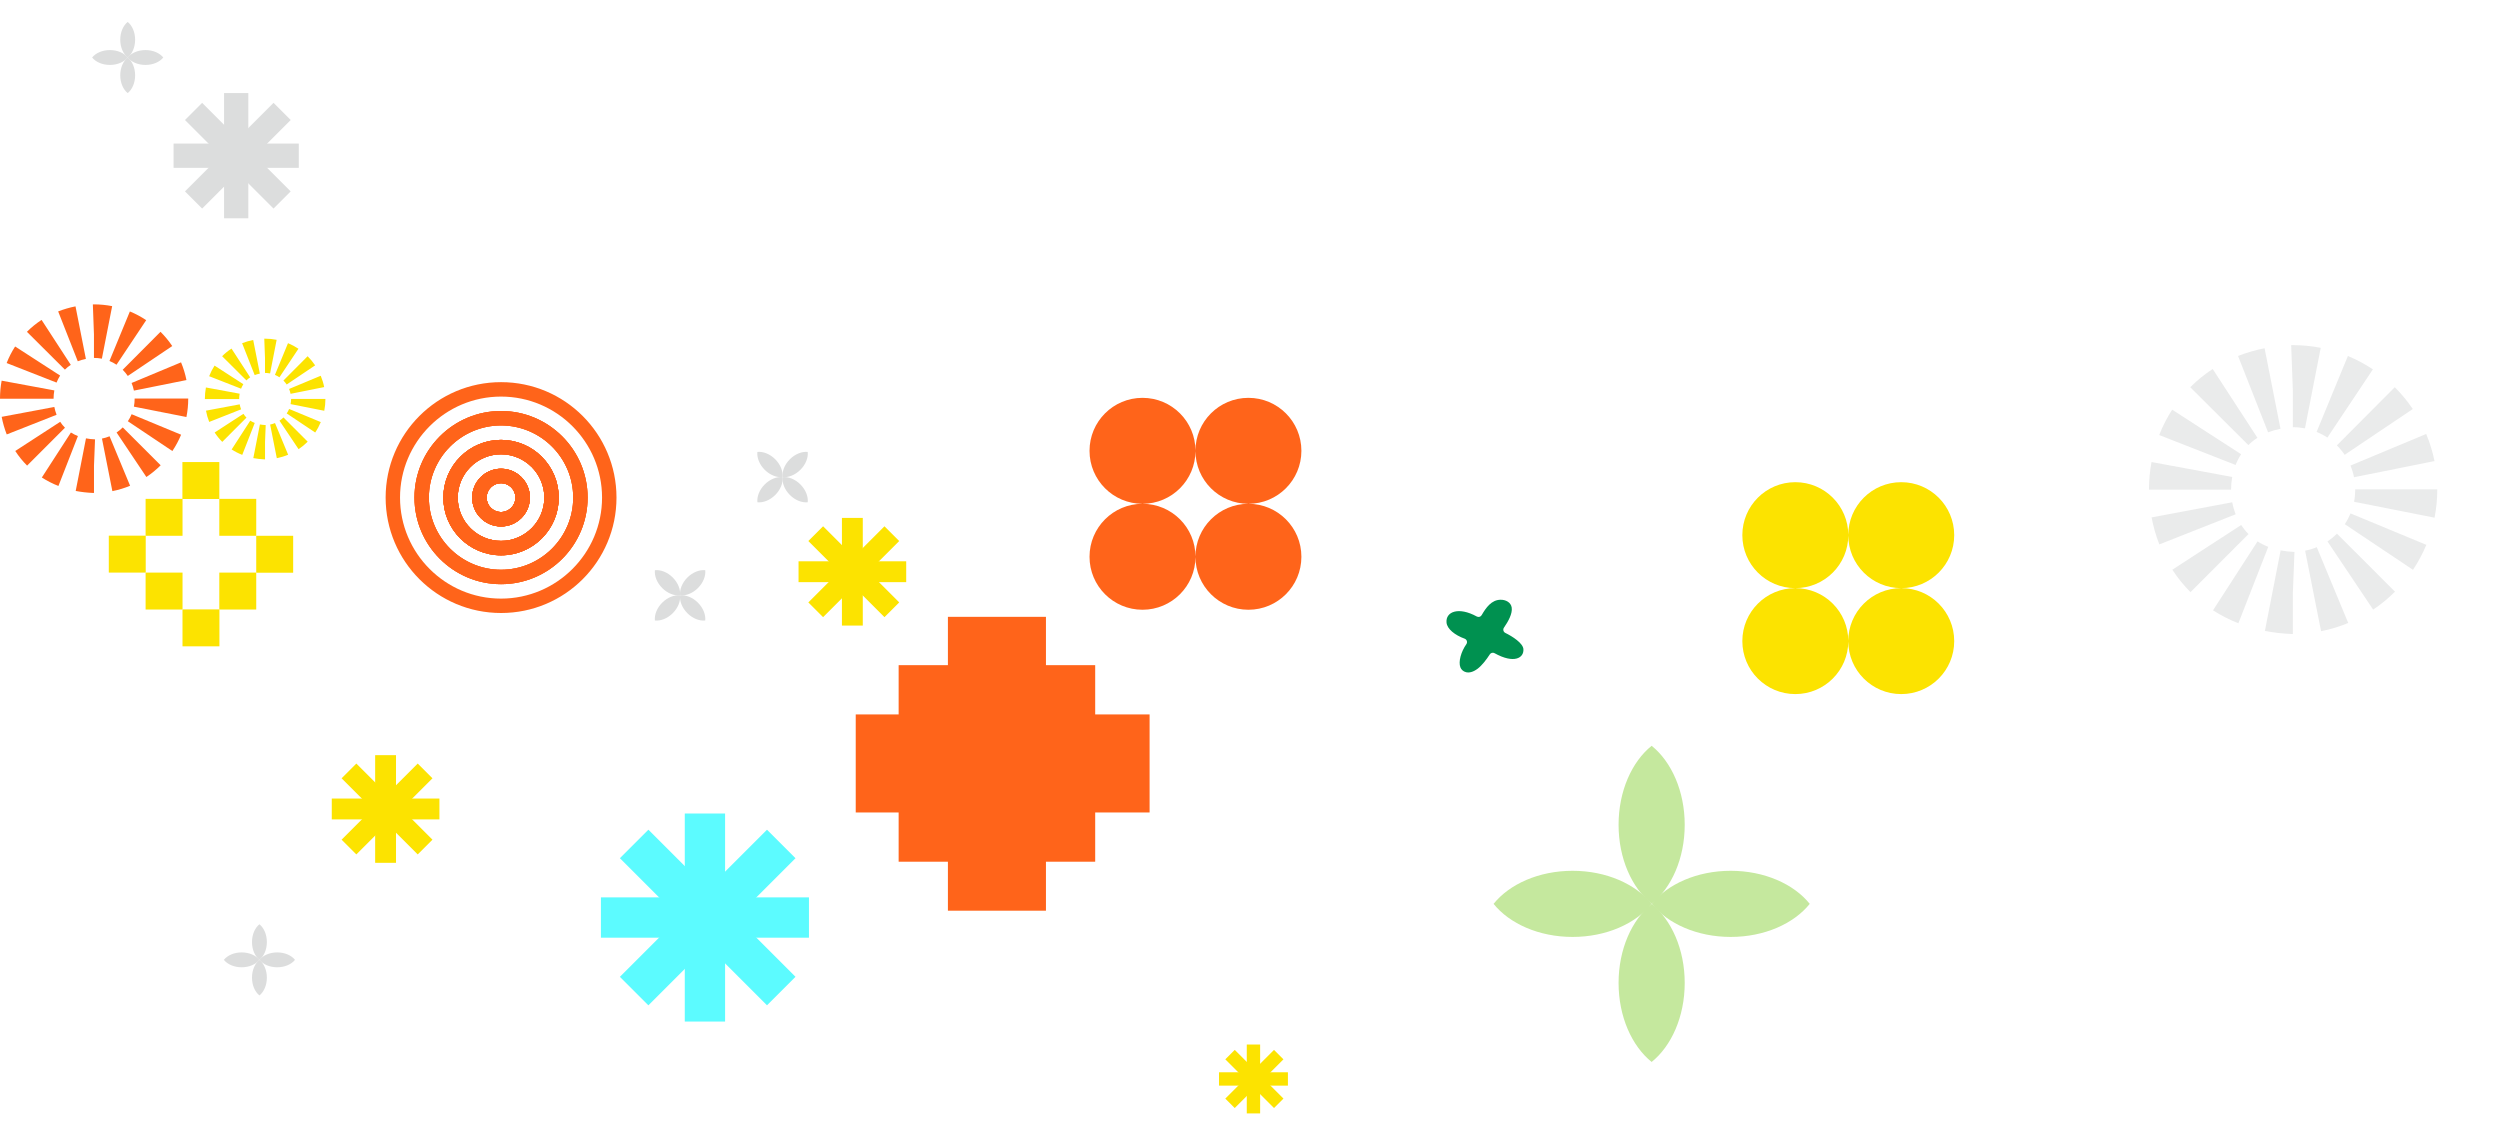 <?xml version="1.0" encoding="utf-8"?>
<svg height="360px" id="_レイヤー_2" viewBox="0 0 790 360" width="790px" xmlns="http://www.w3.org/2000/svg"><defs><style>.cls-1{fill:none;}.cls-2{opacity:.6;}.cls-2,.cls-3{fill:#dcdddd;}.cls-4{fill:#c5e89e;}.cls-5{fill:#fce300;}.cls-6{fill:#ff641a;}.cls-7{fill:#009150;}.cls-8{fill:#5cfbff;}</style></defs><g id="Design"><rect class="cls-8" height="65.74" width="12.74" x="216.39" y="257.07"/><rect class="cls-8" height="65.74" transform="translate(512.7 67.18) rotate(90)" width="12.74" x="216.39" y="257.07"/><rect class="cls-8" height="65.74" transform="translate(270.52 -73.21) rotate(45)" width="12.74" x="217.26" y="257.07"/><rect class="cls-8" height="65.74" transform="translate(586.78 336.82) rotate(135)" width="12.74" x="217.26" y="257.07"/><path class="cls-7" d="M481.4,205.12c-.15-1.88-3.4-3.98-5.72-5.12-.63-.31-.83-1.1-.43-1.67,1.31-1.88,2.74-4.42,2.45-6.33-.25-1.66-1.9-2.53-3.6-2.48-2.78.08-4.5,2.44-5.9,4.87-.31.54-.99.73-1.53.43-5.79-3.19-9.88-1.52-9.57,1.91.18,2.03,2.65,3.98,5.72,5.09.71.26.98,1.11.55,1.73-1.68,2.4-2.58,5.54-1.89,7.33.51,1.34,2.53,2.64,5.46.43,1.33-1.01,2.75-2.83,3.83-4.52.32-.51.99-.68,1.51-.38,6.17,3.44,9.34,1.5,9.11-1.29Z"/><path class="cls-4" d="M511.47,310.61c0,10.64,4.2,19.94,10.45,24.97,6.25-5.03,10.45-14.33,10.45-24.97s-4.2-19.94-10.45-24.97c-6.25,5.03-10.45,14.33-10.45,24.97Z"/><path class="cls-4" d="M511.47,260.64c0,10.64,4.2,19.94,10.45,24.97,6.25-5.03,10.45-14.33,10.45-24.97s-4.2-19.94-10.45-24.97c-6.25,5.03-10.45,14.33-10.45,24.97Z"/><path class="cls-4" d="M496.94,275.17c-10.64,0-19.94,4.2-24.97,10.45,5.03,6.25,14.33,10.45,24.97,10.45s19.94-4.2,24.97-10.45c-5.03-6.26-14.33-10.45-24.97-10.45Z"/><path class="cls-4" d="M546.91,275.17c-10.64,0-19.94,4.2-24.97,10.45,5.03,6.25,14.33,10.45,24.97,10.45s19.94-4.2,24.97-10.45c-5.03-6.26-14.33-10.45-24.97-10.45Z"/><path class="cls-3" d="M79.63,308.94c0,2.39.94,4.49,2.35,5.62,1.41-1.13,2.35-3.22,2.35-5.62s-.94-4.49-2.35-5.62c-1.41,1.13-2.35,3.22-2.35,5.62Z"/><path class="cls-3" d="M79.63,297.69c0,2.39.94,4.49,2.35,5.62,1.41-1.13,2.35-3.22,2.35-5.62s-.94-4.49-2.35-5.62c-1.41,1.13-2.35,3.22-2.35,5.62Z"/><path class="cls-3" d="M76.36,300.96c-2.39,0-4.49.94-5.62,2.35,1.13,1.41,3.22,2.35,5.62,2.35s4.49-.94,5.62-2.35c-1.13-1.41-3.22-2.35-5.62-2.35Z"/><path class="cls-3" d="M87.6,300.96c-2.39,0-4.49.94-5.62,2.35,1.13,1.41,3.22,2.35,5.62,2.35s4.49-.94,5.62-2.35c-1.13-1.41-3.22-2.35-5.62-2.35Z"/><path class="cls-3" d="M209.26,190.44c-1.69,1.69-2.5,3.84-2.31,5.64,1.8.19,3.94-.62,5.64-2.31,1.69-1.69,2.5-3.84,2.31-5.64-1.8-.19-3.94.62-5.64,2.31Z"/><path class="cls-3" d="M217.22,182.49c-1.69,1.69-2.5,3.84-2.31,5.64,1.8.19,3.94-.62,5.64-2.31,1.69-1.69,2.5-3.84,2.31-5.64-1.8-.19-3.94.62-5.64,2.31Z"/><path class="cls-3" d="M212.59,182.49c-1.69-1.69-3.84-2.5-5.64-2.31-.19,1.8.62,3.94,2.31,5.64,1.69,1.69,3.84,2.5,5.64,2.31.19-1.8-.62-3.94-2.31-5.64Z"/><path class="cls-3" d="M220.54,190.44c-1.69-1.69-3.84-2.5-5.64-2.31-.19,1.8.62,3.94,2.31,5.64s3.84,2.5,5.64,2.31c.19-1.8-.62-3.94-2.31-5.64Z"/><path class="cls-3" d="M241.65,153.08c-1.69,1.69-2.5,3.84-2.31,5.64,1.8.19,3.94-.62,5.64-2.31,1.69-1.69,2.5-3.84,2.31-5.64-1.8-.19-3.94.62-5.64,2.31Z"/><path class="cls-3" d="M249.6,145.12c-1.69,1.69-2.5,3.84-2.31,5.64,1.8.19,3.94-.62,5.64-2.31s2.5-3.84,2.31-5.64c-1.8-.19-3.94.62-5.64,2.31Z"/><path class="cls-3" d="M244.97,145.12c-1.69-1.69-3.84-2.5-5.64-2.31-.19,1.8.62,3.94,2.31,5.64,1.69,1.69,3.84,2.5,5.64,2.31.19-1.8-.62-3.94-2.31-5.64Z"/><path class="cls-3" d="M252.93,153.08c-1.69-1.69-3.84-2.5-5.64-2.31-.19,1.8.62,3.94,2.31,5.64,1.69,1.69,3.84,2.5,5.64,2.31.19-1.8-.62-3.94-2.31-5.64Z"/><path class="cls-3" d="M38,23.8c0,2.39.94,4.49,2.35,5.62,1.41-1.13,2.35-3.22,2.35-5.62s-.94-4.49-2.35-5.62c-1.41,1.13-2.35,3.22-2.35,5.62Z"/><path class="cls-3" d="M38,12.55c0,2.39.94,4.49,2.35,5.62,1.41-1.13,2.35-3.22,2.35-5.62s-.94-4.49-2.35-5.62c-1.41,1.13-2.35,3.22-2.35,5.62Z"/><path class="cls-3" d="M34.73,15.82c-2.39,0-4.49.94-5.62,2.35,1.13,1.41,3.22,2.35,5.62,2.35s4.49-.94,5.62-2.35c-1.13-1.41-3.22-2.35-5.62-2.35Z"/><path class="cls-3" d="M45.97,15.82c-2.39,0-4.49.94-5.62,2.35,1.13,1.41,3.22,2.35,5.62,2.35s4.49-.94,5.62-2.35c-1.13-1.41-3.22-2.35-5.62-2.35Z"/><path class="cls-6" d="M29.7,155.77h-.35c-1.86-.08-3.68-.29-5.43-.63l3.25-16.62c.9.18,1.86.28,2.86.32l-.33,8.31v8.62ZM35.51,155.2l-3.29-16.61c.82-.16,1.63-.41,2.4-.73l6.49,15.64c-1.8.75-3.69,1.32-5.6,1.7ZM18.45,153.56c-1.84-.72-3.6-1.62-5.23-2.67l9.19-14.22c.68.44,1.42.82,2.21,1.13l-6.16,15.77ZM46.26,150.74l-9.42-14.07c.7-.47,1.36-1.01,1.95-1.61l11.98,11.97c-1.38,1.38-2.89,2.62-4.51,3.7ZM8.57,147.14c-1.4-1.4-2.66-2.96-3.75-4.63l14.2-9.22c.44.68.95,1.31,1.51,1.87l-11.97,11.98ZM54.47,142.53l-14.07-9.42c.47-.7.87-1.45,1.19-2.22l15.64,6.48c-.75,1.8-1.67,3.53-2.76,5.15ZM2.13,137.29c-.7-1.79-1.24-3.66-1.6-5.57l16.64-3.12c.16.85.4,1.68.71,2.47l-15.75,6.21ZM58.92,131.78l-16.61-3.28c.16-.82.24-1.67.24-2.52v-.05h16.93v.05c0,1.95-.19,3.9-.57,5.8ZM16.93,126H0v-.03c0-1.91.18-3.82.52-5.68l16.65,3.08c-.16.85-.24,1.72-.24,2.6v.03ZM42.31,123.42c-.16-.82-.41-1.63-.73-2.4l15.63-6.52c.75,1.8,1.33,3.68,1.71,5.6l-16.6,3.33ZM17.87,120.9l-15.77-6.18c.72-1.84,1.62-3.59,2.68-5.23l14.22,9.19c-.44.69-.82,1.43-1.13,2.22ZM40.38,118.8c-.47-.7-1.01-1.36-1.61-1.95l11.95-12c1.38,1.37,2.63,2.89,3.71,4.5l-14.05,9.45ZM20.51,116.8l-12-11.95c1.4-1.41,2.96-2.67,4.63-3.76l9.23,14.2c-.67.44-1.3.94-1.86,1.51ZM36.81,115.25c-.7-.47-1.45-.87-2.22-1.18l6.45-15.65c1.8.74,3.54,1.67,5.16,2.75l-9.39,14.09ZM24.58,114.17l-6.2-15.76c1.74-.68,3.58-1.22,5.48-1.6l3.28,16.61c-.9.18-1.76.43-2.55.74ZM32.19,113.34c-.81-.16-1.65-.24-2.5-.24v-7.41l-.35-9.51h-.03s.38,0,.38,0c1.93,0,3.87.19,5.75.56l-3.25,16.62Z"/><path class="cls-5" d="M83.75,145.16h-.22c-1.19-.05-2.36-.19-3.48-.4l2.08-10.64c.58.11,1.19.18,1.83.21l-.21,5.32v5.51ZM87.47,144.79l-2.11-10.63c.53-.1,1.04-.26,1.54-.47l4.15,10.01c-1.15.48-2.36.84-3.58,1.09ZM76.55,143.74c-1.18-.46-2.31-1.04-3.35-1.71l5.88-9.1c.43.28.91.52,1.42.72l-3.95,10.09ZM94.35,141.94l-6.03-9c.45-.3.87-.65,1.25-1.03l7.66,7.66c-.88.88-1.85,1.68-2.88,2.37ZM70.23,139.63c-.9-.9-1.7-1.89-2.4-2.96l9.09-5.9c.28.43.61.84.97,1.2l-7.66,7.67ZM99.61,136.68l-9.01-6.03c.3-.45.56-.93.76-1.42l10.01,4.15c-.48,1.15-1.07,2.26-1.77,3.3ZM66.11,133.33c-.45-1.14-.8-2.34-1.02-3.56l10.65-2c.1.55.25,1.08.45,1.58l-10.08,3.98ZM102.46,129.8l-10.63-2.1c.1-.53.16-1.07.16-1.61v-.03h10.84v.03c0,1.25-.12,2.5-.36,3.71ZM75.58,126.1h-10.84v-.02c0-1.22.11-2.44.33-3.64l10.66,1.97c-.1.54-.15,1.1-.15,1.66v.02ZM91.82,124.45c-.11-.53-.26-1.04-.47-1.54l10-4.17c.48,1.15.85,2.36,1.09,3.58l-10.63,2.13ZM76.18,122.83l-10.09-3.95c.46-1.17,1.04-2.3,1.71-3.35l9.1,5.88c-.28.44-.53.92-.72,1.42ZM90.59,121.5c-.3-.45-.65-.87-1.03-1.25l7.65-7.68c.88.88,1.68,1.85,2.38,2.88l-8.99,6.05ZM77.87,120.21l-7.68-7.65c.9-.9,1.89-1.71,2.96-2.41l5.9,9.09c-.43.28-.83.6-1.19.97ZM88.3,119.22c-.45-.3-.93-.55-1.42-.76l4.13-10.02c1.15.48,2.26,1.07,3.3,1.76l-6.01,9.02ZM80.48,118.53l-3.97-10.08c1.11-.44,2.29-.78,3.5-1.02l2.1,10.63c-.58.11-1.13.27-1.63.47ZM85.34,118c-.52-.1-1.06-.15-1.6-.15v-4.74l-.23-6.09h-.02s.25,0,.25,0c1.24,0,2.47.12,3.68.36l-2.08,10.63Z"/><path class="cls-2" d="M724.56,200.34h-.53c-2.84-.12-5.64-.45-8.32-.97l4.97-25.45c1.38.27,2.85.44,4.37.5l-.5,12.73v13.19ZM733.46,199.47l-5.04-25.44c1.26-.25,2.49-.62,3.68-1.12l9.94,23.95c-2.76,1.15-5.65,2.02-8.58,2.6ZM707.33,196.95c-2.82-1.1-5.52-2.48-8.02-4.09l14.07-21.78c1.04.67,2.18,1.25,3.39,1.72l-9.44,24.15ZM749.92,192.64l-14.43-21.54c1.07-.72,2.08-1.55,2.99-2.46l18.34,18.33c-2.11,2.11-4.43,4.02-6.9,5.67ZM692.2,187.12c-2.14-2.14-4.08-4.53-5.74-7.09l21.75-14.13c.68,1.04,1.46,2.01,2.32,2.87l-18.33,18.35ZM762.5,180.06l-21.55-14.42c.72-1.07,1.33-2.22,1.82-3.4l23.95,9.93c-1.14,2.75-2.56,5.41-4.22,7.89ZM682.35,172.03c-1.08-2.74-1.9-5.61-2.45-8.53l25.49-4.78c.24,1.31.61,2.58,1.09,3.79l-24.12,9.52ZM769.32,163.59l-25.44-5.03c.25-1.26.37-2.56.37-3.86v-.08h25.93v.08c0,2.99-.29,5.98-.87,8.89ZM705.01,154.74h-25.93v-.04c0-2.92.27-5.85.8-8.7l25.5,4.72c-.24,1.3-.36,2.64-.36,3.98v.04ZM743.87,150.8c-.25-1.26-.63-2.5-1.12-3.68l23.93-9.99c1.15,2.76,2.03,5.64,2.62,8.57l-25.42,5.1ZM706.45,146.93l-24.14-9.46c1.1-2.81,2.48-5.51,4.1-8.01l21.78,14.07c-.68,1.05-1.26,2.19-1.73,3.39ZM740.92,143.73c-.72-1.07-1.55-2.08-2.47-2.99l18.3-18.38c2.11,2.1,4.02,4.42,5.69,6.89l-21.52,14.47ZM710.49,140.66l-18.37-18.3c2.15-2.15,4.53-4.09,7.09-5.76l14.13,21.74c-1.03.67-1.99,1.45-2.85,2.31ZM735.45,138.28c-1.07-.71-2.22-1.32-3.4-1.81l9.88-23.97c2.76,1.14,5.41,2.55,7.9,4.21l-14.38,21.58ZM716.72,136.62l-9.5-24.13c2.66-1.05,5.48-1.87,8.39-2.44l5.02,25.44c-1.38.27-2.69.65-3.91,1.13ZM728.37,135.36c-1.25-.24-2.53-.37-3.82-.37v-11.35l-.54-14.57h-.05s.59-.01.59-.01c2.96,0,5.92.29,8.8.85l-4.98,25.45Z"/><rect class="cls-5" height="34.02" width="6.59" x="266.05" y="163.66"/><rect class="cls-5" height="34.02" transform="translate(450.02 -88.68) rotate(90)" width="6.59" x="266.05" y="163.66"/><rect class="cls-5" height="34.02" transform="translate(206.77 -137.86) rotate(45)" width="6.59" x="266.5" y="163.66"/><rect class="cls-5" height="34.02" transform="translate(588.32 117.64) rotate(135)" width="6.59" x="266.5" y="163.66"/><rect class="cls-3" height="39.57" width="7.67" x="70.8" y="29.41"/><rect class="cls-3" height="39.57" transform="translate(123.83 -25.43) rotate(90)" width="7.67" x="70.8" y="29.41"/><rect class="cls-3" height="39.57" transform="translate(56.8 -38.73) rotate(45)" width="7.67" x="71.32" y="29.41"/><rect class="cls-3" height="39.57" transform="translate(163.08 30.85) rotate(135)" width="7.67" x="71.32" y="29.41"/><rect class="cls-5" height="21.77" width="4.22" x="393.98" y="330.07"/><rect class="cls-5" height="21.77" transform="translate(737.05 -55.14) rotate(90)" width="4.22" x="393.98" y="330.07"/><rect class="cls-5" height="21.77" transform="translate(357.19 -180.42) rotate(45)" width="4.22" x="394.27" y="330.07"/><rect class="cls-5" height="21.77" transform="translate(917.76 301.76) rotate(135)" width="4.22" x="394.27" y="330.07"/><rect class="cls-5" height="34.02" width="6.59" x="118.55" y="238.63"/><rect class="cls-5" height="34.02" transform="translate(377.49 133.79) rotate(90)" width="6.59" x="118.55" y="238.63"/><rect class="cls-5" height="34.02" transform="translate(216.59 -11.6) rotate(45)" width="6.59" x="119" y="238.63"/><rect class="cls-5" height="34.02" transform="translate(389.54 349.93) rotate(135)" width="6.59" x="119" y="238.63"/><rect class="cls-6" height="62.11" width="62.11" x="283.97" y="210.19"/><rect class="cls-6" height="30.98" transform="translate(556.37 -73.68) rotate(90)" width="92.86" x="268.6" y="225.85"/><rect class="cls-6" height="30.98" transform="translate(633.67 482.49) rotate(180)" width="92.86" x="270.4" y="225.75"/><rect class="cls-5" height="11.67" width="11.67" x="46.01" y="157.64"/><rect class="cls-5" height="11.67" width="11.67" x="57.64" y="146.01"/><rect class="cls-5" height="11.67" width="11.67" x="34.38" y="169.27"/><rect class="cls-5" height="11.67" width="11.67" x="69.3" y="157.64"/><rect class="cls-5" height="11.67" width="11.67" x="69.3" y="180.94"/><rect class="cls-5" height="11.67" width="11.67" x="57.67" y="192.57"/><rect class="cls-5" height="11.67" width="11.67" x="46.01" y="180.94"/><rect class="cls-5" height="11.67" width="11.67" x="80.97" y="169.31"/><path class="cls-6" d="M158.33,148.12c-5.03,0-9.12,4.09-9.12,9.12s4.09,9.12,9.12,9.12,9.12-4.09,9.12-9.12-4.09-9.12-9.12-9.12ZM158.33,161.8c-2.52,0-4.56-2.04-4.56-4.56s2.04-4.56,4.56-4.56,4.56,2.04,4.56,4.56-2.05,4.56-4.56,4.56Z"/><path class="cls-6" d="M158.33,139c-10.06,0-18.24,8.18-18.24,18.24s8.18,18.24,18.24,18.24,18.24-8.18,18.24-18.24-8.18-18.24-18.24-18.24ZM158.33,170.92c-7.54,0-13.68-6.14-13.68-13.68s6.14-13.68,13.68-13.68,13.68,6.14,13.68,13.68-6.14,13.68-13.68,13.68Z"/><path class="cls-6" d="M158.33,129.88c-15.09,0-27.36,12.27-27.36,27.36s12.27,27.36,27.36,27.36,27.36-12.27,27.36-27.36-12.27-27.36-27.36-27.36ZM158.33,180.04c-12.57,0-22.8-10.23-22.8-22.8s10.23-22.8,22.8-22.8,22.8,10.23,22.8,22.8-10.23,22.8-22.8,22.8Z"/><path class="cls-6" d="M184.12,131.44c-6.6-6.6-15.72-10.68-25.79-10.68s-19.19,4.08-25.79,10.68c-6.6,6.6-10.68,15.72-10.68,25.79,0,20.15,16.33,36.48,36.48,36.48,10.07,0,19.19-4.08,25.79-10.68,6.6-6.6,10.68-15.72,10.68-25.79s-4.08-19.19-10.68-25.79ZM158.33,189.16c-17.6,0-31.92-14.32-31.92-31.92s14.32-31.92,31.92-31.92,31.92,14.32,31.92,31.92-14.32,31.92-31.92,31.92Z"/><path class="cls-6" d="M158.33,148.12c-5.03,0-9.12,4.09-9.12,9.12s4.09,9.12,9.12,9.12,9.12-4.09,9.12-9.12-4.09-9.12-9.12-9.12ZM158.33,161.8c-2.52,0-4.56-2.04-4.56-4.56s2.04-4.56,4.56-4.56,4.56,2.04,4.56,4.56-2.05,4.56-4.56,4.56Z"/><path class="cls-6" d="M158.33,139c-10.06,0-18.24,8.18-18.24,18.24s8.18,18.24,18.24,18.24,18.24-8.18,18.24-18.24-8.18-18.24-18.24-18.24ZM158.33,170.92c-7.54,0-13.68-6.14-13.68-13.68s6.14-13.68,13.68-13.68,13.68,6.14,13.68,13.68-6.14,13.68-13.68,13.68Z"/><path class="cls-6" d="M158.33,129.88c-15.09,0-27.36,12.27-27.36,27.36s12.27,27.36,27.36,27.36,27.36-12.27,27.36-27.36-12.27-27.36-27.36-27.36ZM158.33,180.04c-12.57,0-22.8-10.23-22.8-22.8s10.23-22.8,22.8-22.8,22.8,10.23,22.8,22.8-10.23,22.8-22.8,22.8Z"/><path class="cls-6" d="M158.33,148.12c-5.03,0-9.12,4.09-9.12,9.12s4.09,9.12,9.12,9.12,9.12-4.09,9.12-9.12-4.09-9.12-9.12-9.12ZM158.33,161.8c-2.52,0-4.56-2.04-4.56-4.56s2.04-4.56,4.56-4.56,4.56,2.04,4.56,4.56-2.05,4.56-4.56,4.56Z"/><path class="cls-6" d="M158.33,139c-10.06,0-18.24,8.18-18.24,18.24s8.18,18.24,18.24,18.24,18.24-8.18,18.24-18.24-8.18-18.24-18.24-18.24ZM158.33,170.92c-7.54,0-13.68-6.14-13.68-13.68s6.14-13.68,13.68-13.68,13.68,6.14,13.68,13.68-6.14,13.68-13.68,13.68Z"/><path class="cls-6" d="M158.33,129.88c-15.09,0-27.36,12.27-27.36,27.36s12.27,27.36,27.36,27.36,27.36-12.27,27.36-27.36-12.27-27.36-27.36-27.36ZM158.33,180.04c-12.57,0-22.8-10.23-22.8-22.8s10.23-22.8,22.8-22.8,22.8,10.23,22.8,22.8-10.23,22.8-22.8,22.8Z"/><path class="cls-6" d="M158.33,148.12c-5.03,0-9.12,4.09-9.12,9.12s4.09,9.12,9.12,9.12,9.12-4.09,9.12-9.12-4.09-9.12-9.12-9.12ZM158.33,161.8c-2.52,0-4.56-2.04-4.56-4.56s2.04-4.56,4.56-4.56,4.56,2.04,4.56,4.56-2.05,4.56-4.56,4.56Z"/><path class="cls-6" d="M158.33,139c-10.06,0-18.24,8.18-18.24,18.24s8.18,18.24,18.24,18.24,18.24-8.18,18.24-18.24-8.18-18.24-18.24-18.24ZM158.33,170.92c-7.54,0-13.68-6.14-13.68-13.68s6.14-13.68,13.68-13.68,13.68,6.14,13.68,13.68-6.14,13.68-13.68,13.68Z"/><path class="cls-6" d="M158.33,148.12c-5.03,0-9.12,4.09-9.12,9.12s4.09,9.12,9.12,9.12,9.12-4.09,9.12-9.12-4.09-9.12-9.12-9.12ZM158.33,161.8c-2.52,0-4.56-2.04-4.56-4.56s2.04-4.56,4.56-4.56,4.56,2.04,4.56,4.56-2.05,4.56-4.56,4.56Z"/><path class="cls-6" d="M158.33,139c-10.06,0-18.24,8.18-18.24,18.24s8.18,18.24,18.24,18.24,18.24-8.18,18.24-18.24-8.18-18.24-18.24-18.24ZM158.33,170.92c-7.54,0-13.68-6.14-13.68-13.68s6.14-13.68,13.68-13.68,13.68,6.14,13.68,13.68-6.14,13.68-13.68,13.68Z"/><path class="cls-6" d="M158.33,148.12c-5.03,0-9.12,4.09-9.12,9.12s4.09,9.12,9.12,9.12,9.12-4.09,9.12-9.12-4.09-9.12-9.12-9.12ZM158.33,161.8c-2.52,0-4.56-2.04-4.56-4.56s2.04-4.56,4.56-4.56,4.56,2.04,4.56,4.56-2.05,4.56-4.56,4.56Z"/><path class="cls-6" d="M158.33,148.12c-5.03,0-9.12,4.09-9.12,9.12s4.09,9.12,9.12,9.12,9.12-4.09,9.12-9.12-4.09-9.12-9.12-9.12ZM158.33,161.8c-2.52,0-4.56-2.04-4.56-4.56s2.04-4.56,4.56-4.56,4.56,2.04,4.56,4.56-2.05,4.56-4.56,4.56Z"/><path class="cls-6" d="M361.03,159.2c-9.24,0-16.74-7.49-16.74-16.74s7.49-16.74,16.74-16.74,16.74,7.49,16.74,16.74-7.49,16.74-16.74,16.74ZM394.5,159.2c9.24,0,16.74-7.49,16.74-16.74s-7.49-16.74-16.74-16.74-16.74,7.49-16.74,16.74,7.49,16.74,16.74,16.74ZM361.03,159.2c-9.24,0-16.74,7.49-16.74,16.74s7.49,16.74,16.74,16.74,16.74-7.49,16.74-16.74-7.49-16.74-16.74-16.74ZM394.5,159.2c-9.24,0-16.74,7.49-16.74,16.74s7.49,16.74,16.74,16.74,16.74-7.49,16.74-16.74-7.49-16.74-16.74-16.74Z"/><path class="cls-5" d="M567.32,185.85c-9.24,0-16.74-7.49-16.74-16.74s7.49-16.74,16.74-16.74,16.74,7.49,16.74,16.74-7.49,16.74-16.74,16.74ZM600.79,185.85c9.24,0,16.74-7.49,16.74-16.74s-7.49-16.74-16.74-16.74-16.74,7.49-16.74,16.74,7.49,16.74,16.74,16.74ZM567.32,185.85c-9.24,0-16.74,7.49-16.74,16.74s7.49,16.74,16.74,16.74,16.74-7.49,16.74-16.74-7.49-16.74-16.74-16.74ZM600.79,185.85c-9.24,0-16.74,7.49-16.74,16.74s7.49,16.74,16.74,16.74,16.74-7.49,16.74-16.74-7.49-16.74-16.74-16.74Z"/><rect class="cls-1" height="360" width="790"/></g></svg>